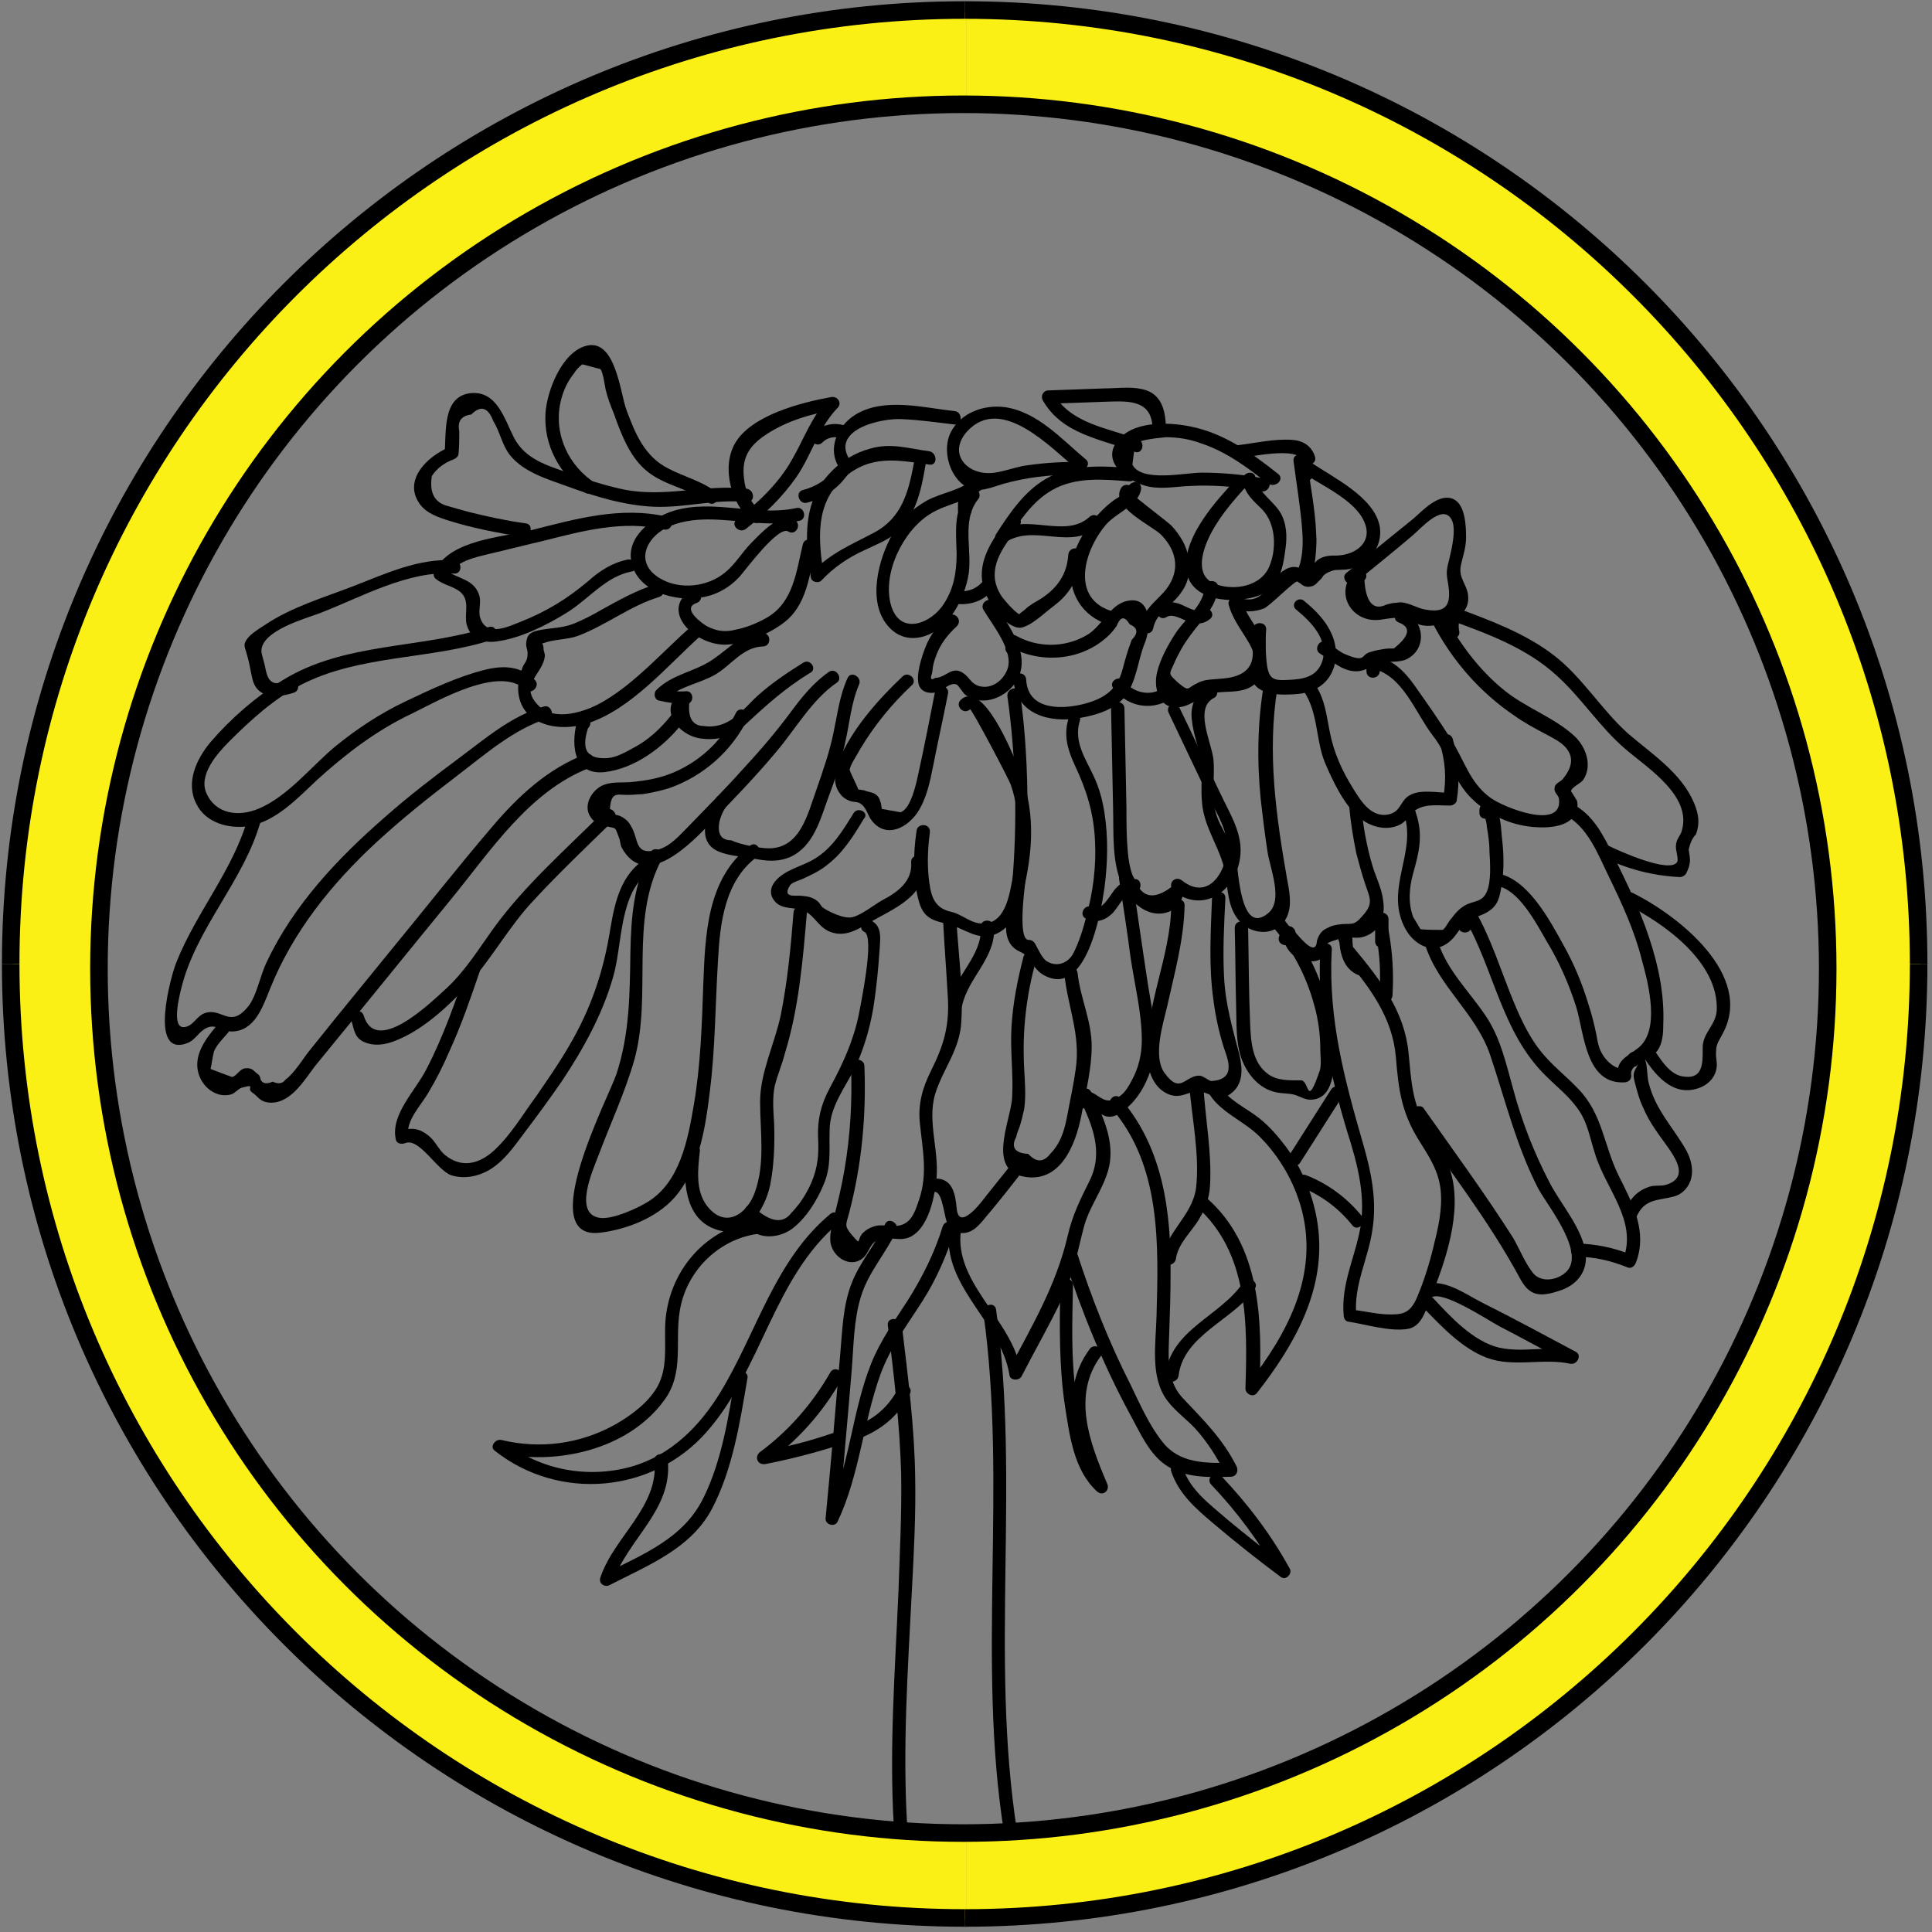 <svg xmlns="http://www.w3.org/2000/svg" viewBox="0 0 289 289">
<rect x="0" y="0" width="289" height="289" fill="#808080" stroke="none"/>
<g>
	<path display="inline" fill="none" stroke="#fbf016" stroke-width="13.131" stroke-miterlimit="10" d="M144.6,8.3   c75.2,0,136.1,61,136.1,136.1c0,75.2-61,136.1-136.1,136.1"/>
	<path display="inline" fill="none" stroke="#fbf016" stroke-width="13.131" stroke-miterlimit="10" d="M144.6,280.6   c-75.2,0-136.1-61-136.1-136.1c0-75.2,61-136.1,136.1-136.1"/>
	<path display="inline" fill="none" stroke="#000000" stroke-width="2.626" stroke-miterlimit="10" d="M144.3,1.5   C223.1,1.5,287,65.4,287,144.2"/>
	<path display="inline" fill="none" stroke="#000000" stroke-width="2.626" stroke-miterlimit="10" d="M1.6,144.2   C1.6,65.4,65.5,1.5,144.3,1.5"/>
	<path display="inline" fill="none" stroke="#000000" stroke-width="2.626" stroke-miterlimit="10" d="M144.3,286.9   C65.5,286.9,1.6,223,1.6,144.2"/>
	<path display="inline" fill="none" stroke="#000000" stroke-width="2.626" stroke-miterlimit="10" d="M287,144.2   c0,78.8-63.9,142.7-142.7,142.7"/>
	<circle display="inline" fill="none" stroke="#000000" stroke-width="2.626" stroke-miterlimit="10" cx="144.1" cy="144.9" r="129.3"/>
	<path display="inline" d="M97.3,127.5c-2.5,4.6-2.9,9.7-3,14.9c-0.1,6.3-0.1,12.2-2.1,18.3c-1.2,3.5-12.3,24.8-2.5,23.7   c4.3-0.5,9.2-2.5,11.8-6c3.2-4.2,4.1-10.2,4.7-15.3c0.8-6.4,0.8-12.9,1.2-19.4c0.3-5.6,1-11.9,5.8-15.5c1-0.8,0-2.5-1-1.7   c-6.5,4.9-6.7,13.4-7,20.8c-0.2,6-0.4,12-1.4,17.9c-0.9,5.3-2.1,11.8-7.1,14.7c-1.5,0.9-4.8,2.4-6.7,2.3c-4.5-0.3-1.2-7.4-0.5-9.3   c1.8-4.8,4-9.5,5.4-14.4c2.7-9.8-0.8-20.8,4.1-30C99.6,127.4,97.9,126.4,97.3,127.5"/>
	<path display="inline" d="M102.6,172c-0.4,4.3-0.4,10.5,4.8,12c4.4,1.3,7-3.1,7.8-6.7c0.6-3,0.7-6.2,0.6-9.2   c-0.1-1.9-0.3-3.8,0.1-5.7c0.4-1.6,1.1-3.2,1.5-4.8c2.1-6.8,2.7-14,3.3-21.1c0.1-1.3-1.9-1.3-2,0c-0.4,5.1-0.9,10.3-1.9,15.3   c-0.9,4.3-3.1,8.6-3.1,13c0,4.5,0.8,9.2-0.8,13.6c-1.2,3.3-4.5,5.5-7.2,1.9c-1.7-2.3-1.3-5.5-1-8.2   C104.7,170.8,102.7,170.8,102.6,172"/>
	<path display="inline" d="M111.4,181.2c-0.2,4.1,4.4,4.6,7.1,2.6c2.1-1.6,3.7-4.2,4.7-6.6c1.2-2.8,0.8-5.2,0.9-8.1   c0-3.7,2.5-6.6,4-9.8c1.2-2.7,2-5.5,2.5-8.3c0.5-3.1,0.8-6.2,1-9.3c0.1-1.5,0.3-3.2-1.3-4c-1.1-0.5-2.1,1.2-1,1.7   c1.6,0.7-0.6,11-0.8,12.2c-0.8,4-2.4,7.5-4.3,11c-1.5,2.8-2,5.1-1.8,8.3c0.1,2.5-0.3,4.6-1.4,6.8c-0.4,0.8-0.9,1.6-1.4,2.3   c-0.4,0.5-0.8,1-1.2,1.4c-1.1,1.5-2.7,1.5-4.8-0.1C113.4,179.9,111.4,179.9,111.4,181.2"/>
	<path display="inline" d="M127.3,159.5c0.2,5.2-0.1,10.4-1,15.6c-0.4,2.4-1,4.8-1.6,7.2c-0.3,1.3-0.8,2.9-0.3,4.2   c0.6,1.7,2.7,3,4.4,1.9c1.4-0.9,1.1-2.7,3.1-3.1c1.6-0.3,2.9,0.5,4.5-0.4c2.4-1.4,3.3-5.4,3.6-7.9c0.7-4.5-1.4-9.1-0.1-13.4   c1.2-3.8,3.7-6.6,3.9-10.8c0.3-4.8-0.4-9.8-0.7-14.6c-0.1-1.3-2-1.3-2,0c0.2,3.8,0.5,7.5,0.7,11.3c0.2,4.1-0.7,7-2.5,10.6   c-1.3,2.6-2,5-1.7,7.9c0.4,4,1.2,7.5-0.1,11.4c-0.7,2.1-1.3,4-3.8,4c-1.1,0-2.1-0.3-3.1,0.1c-0.6,0.2-1.1,0.5-1.6,1   c-0.9,1.1-0.1,1.9-1.6,0.2c-1.2-1.4-0.8-1.6-0.4-3.2c1.9-7.2,2.6-14.6,2.3-22.1C129.2,158.2,127.2,158.2,127.3,159.5"/>
	<path display="inline" d="M146.7,138.7c0.3,4.2-3.9,7.3-4.7,11.3c-0.3,1.2,1.6,1.8,1.9,0.5c0.9-4.3,5.1-7.2,4.8-11.9   C148.6,137.4,146.6,137.4,146.7,138.7"/>
	<path display="inline" d="M139.8,178.3c1.3-0.1,1.4,4.2,2.1,5.1c0.6,0.8,1.6,1.2,2.6,1c1.6-0.3,2.6-2,3.6-3.1   c1.5-1.8,3-3.7,4.4-5.5c0.8-1-0.6-2.4-1.4-1.4c-1.2,1.5-2.4,3-3.6,4.5c-0.6,0.8-4.1,5.5-4.4,1.8c-0.2-2.1-0.6-4.5-3.3-4.4   C138.6,176.3,138.6,178.3,139.8,178.3"/>
	<path display="inline" d="M153.1,143.1c-0.9,3.5-1.6,7-1.8,10.6c-0.2,3.5,0.3,7,0.1,10.5c-0.2,3.5-4.1,11.3,2.4,11.9   c5.4,0.5,7.4-5.9,8.1-10c0.6-3.1,1.4-6.4,1.4-9.6c0-3.8-1.7-7.2-2.1-10.9c-0.1-1.3-2.1-1.3-2,0c0.5,5,2.5,9.2,1.7,14.4   c-0.3,2.2-0.8,4.4-1.2,6.6c-0.2,1-0.4,2.1-0.8,3.1c-0.4,1.1-1,2.1-1.8,2.9c-1,1.3-2.1,1.3-3.3,0c-2-0.1-2.6-1-1.8-2.5   c0.1-0.5,0.3-1,0.5-1.5c0.3-0.9,0.5-1.8,0.7-2.7c0.3-2,0.1-4.1,0-6.1c-0.3-5.5,0.3-10.9,1.8-16.2   C155.4,142.4,153.5,141.9,153.1,143.1"/>
	<path display="inline" d="M162.9,164.3c0-0.1-0.1-0.1-0.1-0.2c-0.1,0.4-0.1,0.8-0.2,1.2c-0.1,0.1,2.6,1.7,2.9,1.7   c1.1,0.2,1.8-0.3,2.6-0.9c2.6-1.9,4.2-5.5,4.6-8.6c0.4-3.6-0.6-7.5-1.1-11c-0.8-5.2-1.5-10.3-2.3-15.5c-0.2-1.3-2.1-0.7-1.9,0.5   c0.6,3.9,1.2,7.7,1.7,11.6c0.6,4.1,1.7,8.4,1.7,12.5c0,2.1-0.5,4.2-1.5,6c-0.4,0.8-1,1.8-1.7,2.3c-1.3,1-2.1,0.9-3.3,0.1   c-1-0.7-2.2-1.3-3.1-0.2c-0.3,0.3-0.4,0.8-0.2,1.2c0,0.1,0.1,0.1,0.1,0.2C161.7,166.5,163.4,165.5,162.9,164.3"/>
	<path display="inline" d="M175.2,135.5c-0.1,7.6-3.9,14.9-3.6,22.5c0.1,2.2,0.9,4.6,3,5.6c2.1,1,3.3-0.6,5-0.3   c1.8,0.3,2.6,1.7,4.5,0.3c1.9-1.4,1.8-3.7,1.3-5.8c-1-3.9-2.1-7.5-2.3-11.7c-0.2-3.9,0-7.8,0.2-11.7c0.1-1.3-1.9-1.3-2,0   c-0.2,5-0.5,10.1,0.2,15.1c0.3,2.4,0.8,4.7,1.5,7c0.5,1.6,2.2,5-1.8,5.2c-0.4,0-1.2-0.8-1.8-0.8c-2.2,0-2.8,2.9-5.2-0.4   c-1.8-2.5-0.2-7.4,0.4-10c1.1-5,2.5-9.9,2.6-15.1C177.2,134.2,175.2,134.2,175.2,135.5"/>
	<path display="inline" d="M184.7,138.8c0.1,3.8,0.1,7.6,0.2,11.4c0.1,2.8-0.1,5.8,0.9,8.4c0.8,2,2.3,3.9,4.4,4.6   c1.1,0.4,2.1,0.3,3.2,0.5c0.9,0.2,1.7,0.8,2.6,0.8c4.7,0,3.5-8.3,3.2-11c-0.9-6.2-3.6-11.9-7.7-16.6c-0.8-1-2.2,0.4-1.4,1.4   c3.1,3.5,5.3,7.6,6.5,12.1c0.6,2.1,0.9,4.4,0.9,6.6c0,0.8,0.2,2.4-0.1,3.2c-2,5.8-1.5,1.4-2.8,1.4c-1.7,0-3.6,0.1-5-1   c-2.3-1.7-2.5-4.9-2.6-7.5c-0.2-4.8-0.2-9.5-0.3-14.3C186.7,137.5,184.7,137.5,184.7,138.8"/>
	<path display="inline" d="M197.5,142.1c-0.5,9.4,1.3,18.1,4,27.1c1.6,5,3,10.2,1.8,15.4c-0.9,4.1-2.7,7.8-2.3,12.2   c0,0.4,0.3,0.9,0.7,0.9c2.6,0.4,6.1,1.5,8.8,1.1c2.1-0.3,2.7-2.6,3.4-4.4c2.3-5.6,4.9-13.1,3.1-19.1c-0.7-2.5-2.3-4.5-3.6-6.7   c-2.2-3.6-2.3-7.1-2.7-11.1c-0.6-6.2-4.2-10.9-8.1-15.6c-0.8-1-2.2,0.4-1.4,1.4c3.7,4.4,7.1,8.9,7.6,14.8c0.4,4.8,0.8,8.2,3.4,12.4   c1.5,2.4,3,4.6,3.3,7.5c0.3,2.9-0.4,5.8-1.1,8.6c-0.6,2.5-1.4,5-2.4,7.4c-1.1,2.6-2.3,2.7-4.8,2.6c-1.6-0.1-3.3-0.5-5-0.7   c0.2,0.3,0.5,0.6,0.7,1c-0.5-4.6,1.8-8.6,2.4-13c0.7-4.3-0.2-8.7-1.4-12.8c-2.8-9.7-5.2-18.6-4.7-28.8   C199.5,140.8,197.5,140.8,197.5,142.1"/>
	<path display="inline" d="M208.3,148.9c0.2-3.3,0-6.5-0.6-9.8c-0.2-1.2-2.1-0.7-1.9,0.5c0.6,3.1,0.8,6.1,0.5,9.3   C206.3,150.2,208.2,150.2,208.3,148.9"/>
	<path display="inline" d="M211.2,167c5.5,7.9,11.5,15.6,16.1,24.1c1.4,2.7,2.9,3,5.9,2c2.6-0.8,4.3-2.8,4-5.6   c-0.5-3.8-3.7-7.3-5.4-10.6c-2.3-4.4-4.1-9-5.4-13.8c-1.1-3.9-1.9-7.8-4.2-11.2c-2.5-3.7-5.7-6.7-7.1-11c-0.4-1.2-2.3-0.7-1.9,0.5   c2,6.2,7.6,10.2,9.7,16.4c2.3,6.8,3.9,13.6,7.2,20c1.4,2.6,7.5,10,3.9,12.7c-1.4,1.1-3.6,1.3-4.7-0.1c-1.2-1.5-2-3.6-3-5.3   c-4.2-6.6-8.9-13-13.4-19.4C212.2,165,210.5,166,211.2,167"/>
	<path display="inline" d="M235.9,188c2.7,0,5.1,0.6,7.6,1.6c0.5,0.2,1-0.2,1.2-0.7c1.8-4.7-0.5-8.9-2.6-13.1   c-2.2-4.5-2.4-9.2-6-12.9c-1.6-1.7-3.4-3.1-4.9-4.8c-2.2-2.4-3.6-5.4-4.8-8.3c-1.9-4.6-3.3-9.3-5.7-13.5c-0.5-0.8-1.5-0.5-1.8,0.2   c-0.2,0.6-0.4,1.2-0.7,1.8c-0.4,1.2,1.5,1.7,1.9,0.5c0.2-0.6,0.4-1.2,0.7-1.8c-0.6,0.1-1.2,0.2-1.8,0.2c4.5,7.8,5.6,17.2,12.2,23.7   c1.6,1.6,3.4,3,4.7,4.8c1.6,2.1,1.9,4.5,2.7,6.9c1.6,5.3,6.4,10,4.2,15.8c0.4-0.2,0.8-0.5,1.2-0.7c-2.6-1.1-5.3-1.6-8.1-1.7   C234.7,186,234.7,188,235.9,188"/>
	<path display="inline" d="M244.8,182c1.2-2.7,3.2-2.4,5.5-3c0.8-0.2,1.4-0.6,1.9-1.2c1.4-1.7,1-4,0-5.8c-2-3.5-4.6-6-5.6-10.1   c-0.4-1.7,0.1-4.5-2.1-4.6c-0.3,0-0.7,0.2-0.9,0.5c-0.1,0.1-0.1,0.2-0.2,0.3c-0.6,1.1,1.1,2.1,1.7,1c-0.9,1.6-0.9,1.5-0.4,3.4   c0.3,1.1,0.6,2.2,1.1,3.2c1,2.4,2.5,4.2,3.9,6.2c1.2,1.8,2.7,4.3-0.4,5.3c-0.9,0.3-1.9,0-2.8,0.4c-1.7,0.6-2.8,1.9-3.4,3.5   C242.6,182.1,244.3,183.1,244.8,182"/>
	<path display="inline" d="M147.1,196.4c3.6,25.8-1,52.1,3.1,77.8c0.2,1.2,2.1,0.7,1.9-0.5c-4-25.8,0.5-52-3.1-77.8   C148.8,194.6,146.9,195.2,147.1,196.4"/>
	<path display="inline" d="M132.8,198.2c0.9,7.4,1.8,14.8,2,22.3c0.1,5.8-0.2,11.7-0.4,17.5c-0.5,11.7-1.4,23.4-0.7,35.1   c0.1,1.3,2,1.3,2,0c-0.7-11.7,0.1-23.4,0.7-35.1c0.3-5.6,0.6-11.3,0.5-16.9c-0.1-7.7-1.1-15.3-2-22.9   C134.6,197,132.7,197,132.8,198.2"/>
	<path display="inline" d="M142.2,182.8c-2.1,9.2,7.5,14.6,8.8,22.9c0.1,0.8,1.4,0.9,1.8,0.2c2-3.9,4.2-7.7,6.1-11.7   c1.7-3.5,2.3-7.2,3.3-10.9c1-3.5,3.7-6.5,3.9-10.2c0.2-3.5-1.4-6.7-2.9-9.8c-0.6-1.1-2.3-0.1-1.7,1c1.9,4,3.6,8,1.5,12.3   c-1.4,2.8-2.6,5.2-3.3,8.3c-1.7,7.3-5.3,13.4-8.8,20c0.6,0.1,1.2,0.2,1.8,0.2c-1.2-7.9-10.7-13.5-8.8-21.9   C144.4,182.1,142.5,181.5,142.2,182.8"/>
	<path display="inline" d="M141,183.5c-1.2,3.9-3,7.5-5.2,11c-2,3.1-4.1,6-5.5,9.5c-2.9,7.3-3.2,15.4-6.6,22.6   c0.6,0.2,1.2,0.3,1.8,0.5c0.6-7.4,1.3-14.8,1.9-22.1c0.3-3.7,0.3-7.6,1.4-11.1c1.1-3.6,3.7-6.4,5.3-9.8c0.5-1.1-1.2-2.1-1.7-1   c-1.5,3.2-3.9,5.8-5.1,9.1c-1.2,3.2-1.3,6.8-1.6,10.2c-0.7,8.2-1.4,16.4-2.2,24.7c-0.1,1,1.4,1.4,1.8,0.5c3.3-7,3.8-14.8,6.4-22   c1.5-4.1,4-7.4,6.3-11c2.1-3.3,3.6-6.8,4.8-10.5C143.3,182.8,141.4,182.2,141,183.5"/>
	<path display="inline" d="M158.6,192.3c-0.1,6-0.2,12,0.7,18c0.7,4.4,1.3,9.6,4.8,12.8c0.9,0.8,2-0.2,1.5-1.2   c-2.6-6.1-5.3-13.2-0.9-19.1c0.7-1-1-2-1.7-1c-4.8,6.5-2,14.4,0.9,21.1l1.5-1.2c-3.5-3.1-4-9.2-4.5-13.6   c-0.7-5.2-0.5-10.5-0.4-15.8C160.6,191,158.7,191,158.6,192.3"/>
	<path display="inline" d="M159.2,188.2c2.6,8,5.8,15.9,9.8,23.3c1.5,2.7,2.9,6.1,5.6,7.8c2.8,1.8,6.3,1.7,9.5,1.6   c0.8,0,1.2-0.8,0.9-1.5c-2.1-4.2-5-7-8.2-10.4c-2.4-2.7-2-6.3-1.9-9.6c0.1-2.9,0.2-5.8,0.2-8.7c0.1-9.4-1.1-19-7.5-26.4   c-0.8-1-2.2,0.4-1.4,1.4c7.5,8.6,7.1,20.4,6.8,31.2c-0.1,4.1-1,9.1,1.6,12.6c1.2,1.6,2.9,2.8,4.2,4.2c1.8,2,3.2,4.2,4.4,6.6   c0.3-0.5,0.6-1,0.9-1.5c-3.8,0.1-7.7,0.1-10.2-3.1c-2-2.5-3.4-5.7-4.8-8.6c-3.2-6.3-5.8-12.9-8-19.7   C160.7,186.5,158.8,187,159.2,188.2"/>
	<path display="inline" d="M177.9,162.4c0.4,4.9,1.6,10.5,1,15.4c-0.6,4.1-4.5,6.5-5,10.5c-0.2,1.3,1.8,1.2,2,0   c0.3-2.3,2.4-4.1,3.5-6c0.9-1.5,1.5-3.1,1.6-4.9c0.3-4.9-0.7-10.1-1-15C179.8,161.2,177.8,161.2,177.9,162.4"/>
	<path display="inline" d="M175.2,220.1c1.1,3.3,3.6,5.5,6.2,7.7c3.3,2.8,6.7,5.5,10.2,8.1c0.8,0.6,1.8-0.6,1.3-1.3   c-2.8-5.1-6.3-9.7-10.3-13.9c-0.9-0.9-2.3,0.5-1.4,1.4c3.9,4.1,7.2,8.6,10,13.5l1.3-1.3c-3-2.2-6-4.6-8.9-7   c-2.5-2.2-5.5-4.3-6.6-7.6C176.7,218.4,174.8,218.9,175.2,220.1"/>
	<path display="inline" d="M176.3,205.8c0.7-6.1,8.3-8.4,11.4-13c0.7-1.1-1-2-1.7-1c-3.5,5.2-10.9,7-11.7,14   C174.2,207,176.1,207,176.3,205.8"/>
	<path display="inline" d="M179,180.5c7.8,6.9,7.6,17.6,7.3,27.2c0,0.8,1.1,1.4,1.7,0.7c5.7-7.3,10.5-15.7,9.1-25.3   c-0.6-4.1-2.2-8.1-4.7-11.5c-1.2-1.6-2.5-3.1-4-4.3c-2-1.6-4.7-2.7-6-5c-0.6-1.1-2.3-0.1-1.7,1c1.6,3,5.3,4.3,7.7,6.7   c3,3,5.2,6.8,6.3,10.9c2.6,9.8-2.1,18.6-8,26.1c0.6,0.2,1.1,0.5,1.7,0.7c0.4-10.1,0.3-21.3-7.9-28.5   C179.5,178.3,178.1,179.7,179,180.5"/>
	<path display="inline" d="M134.4,207.6c-1.2,2.4-3.2,4.4-5.7,5.4c-1.2,0.5-0.6,2.4,0.5,1.9c3-1.3,5.4-3.4,6.9-6.4   C136.7,207.5,135,206.5,134.4,207.6"/>
	<path display="inline" d="M124.5,214.4c-3.5,1.2-7,2.1-10.6,2.7c0.3,0.6,0.5,1.2,0.8,1.8c4.6-3.4,8.4-7.6,11.2-12.6   c0.6-1.1-1.1-2.1-1.7-1c-2.7,4.7-6.2,8.7-10.5,11.9c-0.9,0.7-0.4,2,0.8,1.8c3.6-0.7,7.1-1.6,10.6-2.7   C126.2,215.9,125.7,214,124.5,214.4"/>
	<path display="inline" d="M124.2,181.6c-8.3,6.9-11,17.7-16.4,26.6c-3.1,5.1-7.4,9.5-13.4,11.2c-6.5,1.8-13.6,0.5-18.9-3.7   c-0.3,0.5-0.6,1.1-1,1.6c8.6,2,19.5-0.4,24.9-7.9c3-4.1,1.5-8.8,2.3-13.4c1-6,6-10.9,12.2-11.5c1.3-0.1,1.3-2.1,0-2   c-8.2,0.8-14.1,7.7-14.4,15.8c-0.1,3.1,0.4,6.4-1.2,9.2c-1.4,2.4-4,4.3-6.3,5.6c-5.2,2.9-11.2,3.7-17,2.3c-0.9-0.2-1.8,1-1,1.6   c9.6,7.6,23.6,6.4,31.7-2.8c8.3-9.4,10-23.1,19.8-31.3C126.5,182.2,125.1,180.8,124.2,181.6"/>
	<path display="inline" d="M110,205.8c-1,6-2,12.6-4.7,18.1c-3,6.3-9.2,8.6-15,11.6c0.5,0.4,1,0.7,1.4,1.1   c2.2-6.4,8.9-10.7,8.2-18.1c-0.1-1.3-2.1-1.3-2,0c0.7,6.9-6.1,11.4-8.1,17.5c-0.3,0.9,0.7,1.5,1.4,1.1c5.8-3,12.1-5.4,15.3-11.4   c3.1-5.9,4.2-13,5.3-19.5C112.1,205.1,110.2,204.6,110,205.8"/>
	<path display="inline" d="M96.6,128.4c-3.7,2.4-4.6,6.4-5.3,10.5c-1,6.4-2.9,12-6.2,17.6c-1.5,2.6-3.2,5-4.9,7.5   c-2,2.7-3.8,5.8-6.3,8.1c-2.2,2-4.8,2.7-7.3,0.7c-1-0.8-1.5-2.2-2.6-3c-1.4-1.1-2.7-1.2-4.3-0.5l1.4,0.6c-0.5-2.2,2-4.7,3-6.5   c1.2-2,2.2-4,3.1-6.1c1.8-3.9,3.2-8,4.6-12.1c0.4-1.2-1.5-1.7-1.9-0.5c-1.8,5.2-3.6,10.4-6.1,15.2c-1.6,3.2-5.4,6.8-4.6,10.5   c0.1,0.7,0.9,0.8,1.4,0.6c2.1-0.9,4.8,4.1,6.9,4.8c1.9,0.6,4,0.2,5.7-0.8c2.2-1.3,3.7-3.5,5.2-5.5c1.9-2.5,3.8-5.1,5.6-7.7   c3.2-4.8,6.1-10,7.7-15.6c1.5-5.1,0.8-12.9,5.8-16.1C98.7,129.4,97.7,127.7,96.6,128.4"/>
	<path display="inline" d="M90.4,121.3c-5.7,5.7-11.9,11.1-16.6,17.6c-2.3,3.2-4.3,6.5-7.3,9.2c-2.3,2.1-10.3,9.8-12.1,3.8   c-0.4-1.2-2.3-0.7-1.9,0.5c0.5,1.7,0.5,3,2.3,3.6c1.7,0.6,3.5,0.1,5-0.6c3.9-1.7,7.6-5.2,10.4-8.3c3.5-3.9,6-8.6,9.7-12.5   c3.8-4.1,7.9-8,11.9-11.9C92.7,121.8,91.3,120.4,90.4,121.3"/>
	<path display="inline" d="M124,100.5c-2.3,1.6-4,3.7-5.7,6c-2.3,3.1-4.8,6-7.4,8.8c-2.5,2.8-5.2,5.5-7.8,8.2   c-1.4,1.4-2.8,3.1-4.7,3.6c-3.6,1-2.8-1.6-4-3.5c-0.3-0.6-0.6-0.9-1.2-1.3c-1.4-0.9-2.2,0.2-1.9-1.9c0.3-2.1,1.3-1.4,2.9-1.5   c0.6,0,1.3-0.1,1.9-0.1c1.3-0.2,2.7-0.5,4-0.9c5.1-1.8,9.3-5.5,11.7-10.3c0.6-1.1-1.1-2.1-1.7-1c-1.9,3.9-5,7-9,8.8   c-2.2,1-4.5,1.4-6.9,1.6c-1.5,0.1-3-0.1-4.3,0.6c-1.6,0.9-2.7,3.1-1.5,4.7c0.5,0.8,1.4,1,2.3,1.3c1.6,0.4,1.2-0.1,2,2   c0.1,0.4,0.1,0.8,0.3,1.2c3.6,6.5,10.4-0.7,13.3-3.7c3.3-3.4,6.6-6.8,9.7-10.5c3-3.5,5.4-7.9,9.2-10.5   C126.1,101.5,125.1,99.8,124,100.5"/>
	<path display="inline" d="M120.2,99.1c-2.4,1.5-4.8,3.1-6.9,5c-1,0.9-1.9,2-3,2.9c-1,0.8-2,1.4-3.3,1.6c-0.6,0.1-1.1,0.1-1.7,0   c-1.6,0-2.4-1.1-2.2-3.4c0.8-0.5,0.5-1.9-0.5-1.8c-1.1,0.1-2.3,0-3.4-0.4c0.1,0.5,0.3,1.1,0.4,1.6c2.1-2,5-2.3,7.4-3.7   c2.4-1.4,4.1-4.1,7.1-4.2c1.3,0,1.3-2,0-2c-3.2,0-4.9,2.2-7.4,3.9c-2.7,1.9-6.1,2.2-8.5,4.6c-0.5,0.5-0.3,1.5,0.4,1.6   c1.3,0.3,2.5,0.5,3.9,0.4c-0.2-0.6-0.3-1.2-0.5-1.8c-3.8,2.6-0.5,6.8,3.1,7.1c2.5,0.3,4.7-0.5,6.5-2.2c3-2.8,5.9-5.4,9.5-7.6   C122.3,100.2,121.3,98.5,120.2,99.1"/>
	<path display="inline" d="M107.1,119.4c-1.3,2-2.8,5.9-0.3,7.6c1.5,1,4.1,1.1,5.8,1.4c1.9,0.4,3.7,0.6,5.6-0.2   c3.5-1.6,4.5-5.6,5.7-8.9c1-2.6,1.9-5.3,2.5-8.1c0.7-3,0.9-6,2.1-8.8c0.5-1.1-1.2-2.1-1.7-1c-1.2,2.6-1.5,5.3-2.1,8.1   c-0.6,3-1.6,5.8-2.6,8.7c-1.3,3.6-2.4,8.7-7.1,8.7c-1.4,0-4.4-0.6-5.6-1.2c-1.5,0-2.1-0.9-1.8-2.7c0.2-0.9,0.6-1.8,1.2-2.6   C109.5,119.3,107.8,118.3,107.1,119.4"/>
	<path display="inline" d="M87.6,112.8c-5.7,2.2-10.1,6.3-14,10.9c-5.3,6.2-10.3,12.6-15.5,18.9c-2.6,3.2-5.2,6.4-7.9,9.7   c-1.2,1.5-2.5,3.1-3.7,4.6c-1.1,1.3-2.4,3.6-3.8,4.6c-0.4,0.6-1.1,0.7-1.9,0.3c-1.1,0.5-1.8,0.2-1.9-0.7c-0.1-0.1-0.1-0.3-0.3-0.4   c-0.7-0.5-0.8-1-1.9-0.9c-0.9,0.1-1.3,1.2-2,1.3c-1.1-0.4-2.2-0.8-3.2-1.2c0.2-0.9,0.3-1.8,0.5-2.6c0.4-1,1.4-2,2.1-2.8   c0.8-1-0.6-2.4-1.4-1.4c-1.8,2.1-4,4.8-2.9,7.8c0.7,1.9,2.7,3.4,4.8,2.8c0.6-0.2,1.1-0.9,1.6-1c2.2-0.6,0.6,0.1,1.5,0.7   c0.9,0.6,1.1,1.3,2.3,1.5c3.3,0.5,5.5-3.3,7.1-5.4c6.8-8.3,13.5-16.6,20.3-24.9c5.9-7.2,11.7-16.2,20.7-19.7   C89.3,114.3,88.8,112.4,87.6,112.8"/>
	<path display="inline" d="M81.3,105.7c-4.8,1.4-8.6,4.7-12.5,7.6c-3.9,2.9-7.7,5.8-11.3,9c-7,6.1-13.6,13.1-17.6,21.6   c-1,2-1.5,5.2-2.9,6.8c-2.6,3.1-3.8,0.1-6.2,0.8c-1.2,0.3-1.7,1.6-2.7,2c-2.6,1.1-1.4-4-1-5.6c2.2-9.1,9.4-16.1,11.9-25.1   c0.3-1.2-1.6-1.7-1.9-0.5c-2.2,7.8-7.7,14.1-10.7,21.6c-0.8,1.9-4.3,14.5,1.7,12.1c1-0.4,1.5-1.4,2.4-2c1.6-1.1,2.4,0.2,4.1,0.3   c3.5,0,4.7-3.7,5.8-6.4c3.4-8.5,9.2-15.7,15.9-21.9c3.8-3.5,7.8-6.7,12-9.9c4.2-3.2,8.6-7.1,13.8-8.7   C83,107.2,82.5,105.3,81.3,105.7"/>
	<path display="inline" d="M210.1,122c1.7,5.6-2.8,10.8-0.1,16.5c1.3,2.8,4.4,4.6,7,2.2c0.7-0.6,1.1-1.4,1.7-2.1   c1-1.3,2.1-1.3,3.5-2c1.3-0.7,1.9-1.5,2.2-3c0.6-2.6,0.6-5.4,0.3-8c-0.2-1.6-0.1-4-1.4-5.2c-0.3-0.2-0.6-0.4-1-0.3   c-0.1,0-0.2,0.1-0.3,0.1c-0.4,0.1-0.7,0.5-0.7,1c0,0.1,0,0.2,0,0.3c-0.1,1.3,1.9,1.3,2,0c0-0.1,0-0.2,0-0.3   c-0.2,0.3-0.5,0.6-0.7,0.9c-0.6-0.4-0.7-0.3-0.4,0.4c0.1,0.4,0.2,0.7,0.2,1.1c0.2,1.2,0.4,2.4,0.4,3.7c0.1,1.8,0.3,4.5-0.4,6.1   c-0.7,1.6-1.9,1.3-3.2,2c-0.9,0.5-1.5,1.2-2.1,2c-0.4,0.4-0.9,1.5-1.3,1.7c-1.1,0-2.2,0-3.3-0.1c-0.4-0.6-0.7-1.2-1.1-1.8   c-0.8-2.1-0.6-4.5,0-6.6c0.9-3.2,1.5-5.7,0.4-9C211.6,120.3,209.7,120.8,210.1,122"/>
	<path display="inline" d="M201.8,120.4c0.2,2.4,0.6,4.9,1.1,7.3c0.4,1.5,0.8,3,1.3,4.5c0.7,2.1,1.3,2.9-0.3,4.7   c-1.5,1.8-1.7,1.1-3.7,1.4c-0.6,0.1-1.1,0.2-1.6,0.5c-0.5,0.2-0.9,0.5-1.2,1c-0.2,0.3-0.3,0.6-0.4,0.9c-0.1,1.7-1.1,1.3-3.2-1.2   c-0.1-0.8-1-1.3-1.7-0.7c-0.5,0.5-0.6,0.7-0.8,1.4c-0.3,1.2,1.6,1.7,1.9,0.5c0.1-0.2,0.2-0.3,0.3-0.5c-0.6-0.2-1.1-0.5-1.7-0.7   c0.2,2.3,1.8,4.4,4.4,4.3c1.1,0,1.5-0.4,2.2-1.1c1.4-1.3-2.1-1.2,2.5-2.4c0.8-0.2,1.9,0.1,2.8-0.1c2.6-0.6,3.6-3,3.2-5.5   c-0.2-1.8-1.1-3.5-1.6-5.2c-0.9-3-1.4-6-1.7-9C203.6,119.2,201.7,119.2,201.8,120.4"/>
	<path display="inline" d="M202.1,140.7c0-0.1,0.1-0.1,0.1-0.2c-0.6-0.1-1.3-0.2-1.9-0.3c0.1,2.3,0.6,4.8,3,5.7   c1.2,0.4,1.7-1.5,0.5-1.9c-1.4-0.5-1.5-2.6-1.5-3.8c0-1.2-1.5-1.3-1.9-0.3l-0.1,0.2C199.8,141.3,201.7,141.9,202.1,140.7"/>
	<path display="inline" d="M205.7,137.5v3.3c0,1.3,2,1.3,2,0v-3.3C207.7,136.2,205.7,136.2,205.7,137.5"/>
	<path display="inline" d="M223.8,132.5c3.3,0.4,6,5.6,7.5,8.2c1.9,3.1,3.4,6.5,4.5,10c1.2,4,1.4,11.6,7.3,11.2   c0.7-0.1,1-0.6,0.9-1.2c-0.2-1.6,3.1-2.4,3.9-3.5c0.8-1.1,0.9-2.6,0.9-3.9c0.2-4.4-0.7-8.8-2.1-13c-1.4-4.3-3.4-8.3-5.4-12.4   c-1.5-3-3-6.1-6.2-7.7c-1.1-0.6-2.1,1.1-1,1.7c3.4,1.8,4.9,5.8,6.5,9.1c2,4.1,3.9,8.2,5,12.6c1,3.6,2.8,10.6-0.6,13.2   c-1.8,1.4-3.3,1.8-3,4.3c0.3-0.4,0.6-0.8,1-1.2c-1.8,0.1-3.4-1.9-3.8-3.3c-0.2-0.6-0.3-1.2-0.4-1.8c-0.3-1.5-0.7-3.1-1.2-4.6   c-0.9-3-2.1-5.9-3.6-8.6c-2.1-3.8-5.5-10.4-10.3-11C222.6,130.4,222.6,132.3,223.8,132.5"/>
	<path display="inline" d="M245.6,157.7c1.8,2.9,4.5,6.4,8.4,5.1c1.3-0.4,2.4-1.4,2.7-2.7c0.3-1-0.1-1.8,0-2.8c0-1.2,0.5-1.7,1-2.7   c4.7-8.7-6.6-17.6-13.4-21c-1.1-0.6-2.1,1.1-1,1.7c5.6,2.8,13.8,8.6,13.5,15.8c-0.1,2.3-2.2,3.4-2.1,5.8c0,2.1,0.1,4.7-3.1,4.1   c-2-0.4-3.3-2.7-4.4-4.3C246.6,155.6,244.9,156.6,245.6,157.7"/>
	<path display="inline" d="M239.7,128.2c3.7,1.8,7.5,2.8,11.6,3c0.3,0,0.7-0.2,0.9-0.5c0.4-0.8,0.5-1.1,0.6-1.9   c0-0.6-0.1-1.1-0.2-1.7c0.2-0.9,0.5-1.7,1.1-2.3c0.6-1.7,0.4-3-0.3-4.7c-1.9-4.5-6.3-7.3-9.9-10.4c-4-3.6-6.8-8.4-11.1-11.7   c-4.3-3.3-9.5-5.2-14.6-7.1c-0.5-0.2-1.1,0.2-1.2,0.7c-0.3,1-0.4,1.8-0.3,2.9c0.1,1.3,2.1,1.3,2,0c-0.2-0.8-0.1-1.6,0.2-2.3   c-0.4,0.2-0.8,0.5-1.2,0.7c5.5,2,11.1,4.1,15.5,8.1c3.8,3.4,6.5,7.8,10.4,11.1c3.4,2.9,10.1,7.1,8.3,12.4c-0.3,0.7-0.7,1-0.8,1.9   c-0.1,0.7,0.4,2,0.2,2.5c-1,1.9-8.9-1.7-10.1-2.3C239.6,125.9,238.6,127.6,239.7,128.2"/>
	<path display="inline" d="M202.7,84.8c-0.4,0.3-0.8,0.5-1.1,0.8c0.4,0.5,0.8,1,1.2,1.5c2.8-2.3,5.7-4.6,8.5-7   c1.2-1,4.3-4.6,5.7-2.6c1,1.3,0.1,4.8-0.2,6.1c-0.3,1.2-0.5,1.8-0.3,3c0.5,2.8,0.7,5.3-3.2,4.6c-1.3-0.2-2.4-1-3.7-1.1   c-0.4,0-0.8,0.1-1.2,0.1c-0.5,0.1-1,0.2-1.4,0.4c-1.7,0.6-2.7-0.7-2.9-3.8c0.9-0.9-0.5-2.3-1.4-1.4c-3.3,3.2-0.5,7.9,3.8,7.3   c1.4-0.2,2.8-0.5,4.2-0.1c0.5,0.1,1,0.6,1.5,0.8c1.3,0.4,2.4,0.2,3.7-0.2c2.1-0.7,4-1.7,3.7-4.2c-0.2-1.6-1.4-2.5-1.1-4.3   c0.3-1.5,0.8-2.7,0.8-4.3c0-1.7-0.1-4.8-1.8-5.7c-2.2-1.1-4.7,1.7-6.1,2.9l-10,8.1c-0.9,0.7,0.3,2.2,1.2,1.5   c0.4-0.3,0.8-0.5,1.1-0.8C204.7,85.8,203.7,84.1,202.7,84.8"/>
	<path display="inline" d="M214.3,93.2c2.9,5.6,7.1,10.4,12.3,13.9c1.4,1,2.9,1.8,4.4,2.6c1.1,0.6,2.4,1.2,3.2,2.1   c1.4,1.6,0.8,3.2-0.4,4.7c-0.3,0.4-1,0.6-1.2,1.1c-0.3,1,0.5,1.2,0.6,1.9c0.6,4.8-8.3,1.3-10.3-0.2c-3.1-2.3-3.8-5.5-5.8-8.6   c-1.7-2.8-3.7-5.6-5.6-8.3c-1.5-2.1-3.3-3.8-5.9-4.3c-0.6-0.1-1.2,0.3-1.2,0.9c0,0.5,0,1,0,1.4c0,1.3,1.9,1.3,2,0c0-0.5,0-1,0-1.4   c-0.4,0.3-0.8,0.6-1.2,1c4.6,0.9,6.5,6.6,9.1,10c2.4,3,3.1,6.9,6,9.6c2.4,2.3,5.6,3.8,9,4.1c2.2,0.2,5.9,0.1,6.6-2.6   c0.1-0.5,0.1-0.8,0-1.3c-0.1-0.2-0.9-1.5-0.9-1.4c0-0.6,1.4-1.2,1.8-1.7c1.5-2.2,0.4-5.1-1.4-6.7c-3.1-2.8-7.4-4.2-10.7-7   c-3.6-3-6.4-6.8-8.6-10.9C215.5,91.1,213.8,92.1,214.3,93.2"/>
	<path display="inline" d="M209.2,93.1c1.9,0.7,1.7,2-0.7,3.9c-0.5,0-1.1,0-1.6,0.1c-0.6,0.1-1.2,0.2-1.8,0.4   c-1.7,0.4-0.6,1.7-3.8,0.4c-1-0.4-1.9-1.3-2.8-1.8c-1.1-0.7-2.1,1.1-1,1.7c1.8,1.1,3.5,2.8,5.7,2.6c1.3-0.1,2.3-1.1,3.6-1.3   c1.1-0.2,2.3,0,3.4-0.4c3.3-1.4,3-5.8-0.1-7.2C209,90.9,208,92.6,209.2,93.1"/>
	<path display="inline" d="M215.3,111c0.9,2.7,1.1,5.4,0.6,8.3c0.3-0.2,0.6-0.5,1-0.7c-1.8,0-4.5-0.6-6.1,0.4   c-1.5,0.9-1.2,2.7-3.6,2.9c-2.3,0.1-3.7-2.2-4.7-3.8c-1.7-2.7-3-5.5-3.6-8.7c-0.5-2.5-0.7-4.7-2.1-6.9c-0.7-1.1-2.4-0.1-1.7,1   c2.1,3.2,1.7,7.2,3.1,10.6c1.2,2.8,2.8,6.2,5.1,8.2c1.6,1.3,3.8,2,5.8,1.2c1-0.4,1.4-1.1,2-1.8c1.6-1.6,3.7-1.2,5.8-1.2   c0.4,0,0.9-0.3,1-0.7c0.5-3.2,0.3-6.2-0.6-9.3C216.9,109.3,215,109.8,215.3,111"/>
	<path display="inline" d="M193.9,91.2c2.2,1.8,4.9,4.5,3.9,7.7c-0.8,2.4-2.9,2.7-5,2.8c-2.1,0.1-3,0.1-3.3-2.4   c-0.2-1.4,0-2.3-0.6-3.7c-1-2-2.5-3.6-3.2-5.8c-0.4,0.4-0.8,0.8-1.2,1.2c1.5,0.6,3.1,0.6,4.6,0c0.9-0.4,4.7-4.3,5-4   c0.3,0.3,0.8,0.4,1.2,0.2c0.3-0.2,0.7-0.5,1-0.7c1-0.7,0.1-2.4-1-1.7c-0.3,0.2-0.7,0.5-1,0.7c0.4,0.1,0.8,0.1,1.2,0.2   c-1-1-2.2-1.2-3.4-0.4c-2.7,1.6-2.8,5.6-7.1,4c-0.7-0.3-1.4,0.5-1.2,1.2c0.5,1.8,1.5,3.2,2.5,4.8c0.6,1,1.3,2,1.3,3.3   c0,0.8-0.6,1.9-0.4,2.8c0.7,2.8,4.8,2.6,7,2.4c3-0.3,5.2-2.1,5.6-5.2c0.4-3.6-2-6.5-4.6-8.6C194.3,89,192.9,90.4,193.9,91.2"/>
	<path display="inline" d="M193.5,69c0.4,3.1,0.9,6.1,1.2,9.2c0.2,2.1,0.3,4-0.2,6c-0.2,0.7-0.6,1.5-0.4,2.2c0.2,1,1.1,1.6,2.1,1.3   c0.5-0.1,0.8-0.5,1.2-0.9c0.7-0.6,0.2-0.6,1.3-1.2c1.1-0.5,1.4-0.3,2.6-0.4c3.1-0.3,5.6-3.2,5.1-6.4c-0.8-4.5-7.1-7.4-10.4-9.7   c-0.5-0.3-1.4,0-1.4,0.6c0,0.3-0.1,0.7-0.2,1c-0.2,1.2,1.7,1.8,1.9,0.5c0-0.3,0.1-0.7,0.1-1l-1.4,0.6c2.7,1.8,7.6,4,9,7.1   c1.5,3.1-1.1,5.1-4,5.2c-1,0-1.9,0-2.8,0.6c-0.2,0.1-1.4,1.3-0.9,1.4c0.5,0.1,0.7-4.6,0.6-4.8c-0.1-3.8-0.9-7.7-1.4-11.5   C195.3,67.7,193.3,67.7,193.5,69"/>
	<path display="inline" d="M184.9,71.7c-3,3.2-7.6,8.3-7.5,13c0.1,4.2,4.5,5.3,7.9,5c4.8-0.4,6.3-2.4,6.9-7c0.3-1.8,0.4-3.7-0.4-5.5   c-1-2.2-3.6-3.3-4-5.8c-0.2-1.2-2.1-0.7-1.9,0.5c0.3,2,1.6,3,2.9,4.3c2.1,2.2,2.2,6,1,8.7c-1.3,2.8-5,3.4-7.6,2.6   c-3.2-0.9-2.7-4.1-1.5-6.8c1.3-2.9,3.5-5.5,5.6-7.8C187.2,72.2,185.8,70.8,184.9,71.7"/>
	<path display="inline" d="M191.2,70.9c-3.9-3.1-8.1-6.1-13.1-7.1c-3.4-0.7-9-0.9-11.2,2.5c-1.9,3,1.7,5.5,4.2,6.3   c2.2,0.7,4.5,0.2,6.8,0.1c3.6-0.2,7.2,0.1,10.8,0.8c1.2,0.2,1.8-1.7,0.5-1.9c-3.1-0.6-6.3-0.9-9.5-0.9c-2.3,0-9,1.5-10.3-1.2   c0.1-1.1,0.3-2.1,0.4-3.2c0.5-0.2,1.1-0.4,1.6-0.5c1-0.2,2-0.3,3-0.4c1.8,0,3.6,0.3,5.2,0.9c3.7,1.2,7,3.6,10,6   C190.8,73.1,192.2,71.7,191.2,70.9"/>
	<path display="inline" d="M196.7,68.3c-0.5-1.6-1.8-2.4-3.4-2.5c-2.7-0.2-5.6,0.5-8.2,0.8c-1.2,0.1-1.3,2.1,0,2   c1.6-0.2,9.1-1.9,9.7,0.3C195.2,70,197.1,69.5,196.7,68.3"/>
	<path display="inline" d="M189.1,102.1c-1,5.8-1.1,11.7-0.5,17.6c0.3,2.6,0.6,5.1,1,7.7c0.4,2.6,2.4,7.3,0.1,9.2   c-4.1,3.4-4.4-6-4.8-8.1c-0.5-2.5-2.3-4.4-3-6.8c-0.8-2.6-0.1-5.5-0.4-8.2c-0.3-2.5-2.9-7.6,0.1-9.1c1.1-0.6,0.1-2.3-1-1.7   c-1.9,1.1-2.6,3-2.3,5.1c0.2,2,1,3.9,1.3,5.9c0.3,2.1,0,4.2,0.2,6.3c0.3,4.1,3.1,7.2,3.6,11.3c0.3,2.6,0.5,5.5,2.8,7.2   c1.7,1.2,4.1,1.3,5.6-0.3c1.6-1.7,1.2-4.3,0.8-6.3c-1.7-9.7-3.1-19.3-1.5-29.1C191.2,101.3,189.3,100.8,189.1,102.1"/>
	<path display="inline" d="M187.4,94.1c-0.1,1.3,0,2.5,0,3.8c-0.1,2.6-2.2,3.4-4.5,3.6c-0.9,0.1-1.9,0.1-2.8,0.3   c-0.3,0.1-0.7,0.2-1,0.4c-1.6,0.7-1.1,1.4-2.9-0.1c-1.5-1.4-1.3-1.2-0.6-2.8c0.3-0.7,0.7-1.5,1.1-2.2c0.8-1.4,1.8-2.7,2.8-3.9   c1.4-1.7,2.5-3.1,2.7-5.3c0.1-1.3-1.9-1.3-2,0c-0.2,2.7-3,4.7-4.4,6.9c-1.1,1.7-2.2,3.7-2.7,5.7c-0.6,2.3,0.2,5.6,3.2,5.3   c2.1-0.2,3.6-2,5.7-2.2c1.5-0.2,3.1,0,4.6-0.6c3.6-1.6,2.5-5.6,2.8-8.8C189.5,92.9,187.5,92.9,187.4,94.1"/>
	<path display="inline" d="M174.8,106.6l5.9,12.4c1,2.1,2.5,4.4,2.8,6.8c0.5,3.5-2.3,9.4-6.7,5.9c-0.8-0.6-1.8,0-1.6,1   c-2.4,1.8-4.1,1.6-5.1-0.4c-0.2-0.5-0.5-1-0.7-1.4c-0.4-1.1-0.6-2.3-0.7-3.5c-0.2-2.2-0.2-4.4-0.2-6.6l-0.3-14.8c0-1.3-2-1.3-2,0   l0.3,14.8c0.1,3.8-0.2,8,1.3,11.5c1.1,2.4,3.5,4.8,6.3,4.3c2.2-0.4,3.2-2.3,2.9-4.4c-0.5,0.3-1.1,0.6-1.6,1   c4.5,3.6,9.4,0.2,10.1-4.9c0.5-3.5-1.5-6.5-2.9-9.5c-2.1-4.3-4.1-8.7-6.2-13C176,104.5,174.3,105.5,174.8,106.6"/>
	<path display="inline" d="M169.7,131.5c-1.2,0-2.1,0.6-2.9,1.5c-0.7,0.8-2,3.5-3.4,2.7c-1.1-0.6-2.1,1.1-1,1.7   c1.3,0.7,2.7,0.4,3.8-0.6c1.1-0.9,1.9-3.3,3.5-3.4C170.9,133.4,170.9,131.4,169.7,131.5"/>
	<path display="inline" d="M159.8,107.6c-0.7,2.4-0.1,4.5,0.9,6.7c1.8,3.8,2.9,7.2,3.1,11.5c0.2,3.8-0.3,7.6-1.3,11.3   c-0.5,1.9-1.1,3.9-2,5.6c-0.8,1.4-2.4,2-3.9,1.1c-0.7-0.4-1.4-2-1.8-2.7c-0.2-0.3-0.5-0.5-0.9-0.5c-1.9,0.1-0.4-9.4-0.3-10.6   c0.2-3,0.1-6,0.1-9c0-5.8-0.3-11.5-1.1-17.3c-0.2-1.3-2.1-0.7-1.9,0.5c1.3,9.2,1.5,18.9,0.7,28.1c-0.2,2.5-2.2,7.6,0.4,9.6   c0.8,0.6,1.2,0.5,1.8,1.2c0.9,1,1.3,2.1,2.6,2.8c6.3,3.4,8.5-9.5,9-13c0.5-3.8,0.6-7.6,0-11.4c-0.3-1.9-0.8-3.7-1.6-5.4   c-1.2-2.6-3-5.1-2.1-8.2C162,106.9,160.1,106.4,159.8,107.6"/>
	<path display="inline" d="M199.1,163l-6.3,9.9c-0.7,1.1,1,2.1,1.7,1l6.3-9.9C201.5,162.9,199.8,161.9,199.1,163"/>
	<path display="inline" d="M194.9,177.7c2.9,1.2,5.4,3.1,7.4,5.6c0.8,1,2.2-0.4,1.4-1.4c-2.2-2.7-5-4.8-8.3-6.1   C194.2,175.3,193.7,177.2,194.9,177.7"/>
	<path display="inline" d="M212.9,195.6c2.7,2.8,5.8,6.1,9.5,7.5c4,1.5,8.4,0,12.5,0.9c1,0.2,1.8-1.3,0.8-1.8   c-4.7-2.5-9.3-5-14.1-7.4c-2-1-6.2-4-8.5-2.4c-1,0.7,0,2.4,1,1.7c1.6-1.2,8.5,3.4,10.2,4.3c3.5,1.8,6.9,3.7,10.4,5.5   c0.3-0.6,0.5-1.2,0.8-1.8c-3.7-0.9-7.5,0.3-11.2-0.5c-3.9-0.9-7.3-4.6-9.9-7.4C213.4,193.3,212,194.7,212.9,195.6"/>
	<path display="inline" d="M137.1,124.3c-0.5,3.4-0.6,7.3,0.4,10.7c0.7,2.3,2,2.7,4.2,3.2c2.5,0.6,4.6,2.7,7.3,1.5   c2.3-1,3.3-3.4,3.9-5.7c1.7-6.7,2.1-13.1-0.7-19.5c-0.8-1.9-5.2-12.9-8.5-9.8c-0.9,0.9,0.5,2.3,1.4,1.4c0.2-0.2,5.9,10.6,6.1,11.3   c1.6,4.6,1.2,9.1,0.3,13.8c-0.5,2.6-1.1,7.5-5.1,6.9c-1.4-0.2-2.7-1.4-4.1-1.7c-2.8-0.6-3.1-2.7-3.4-5.3c-0.2-2.2-0.1-4.4,0.2-6.6   C139.2,123.1,137.2,123.1,137.1,124.3"/>
	<path display="inline" d="M135,101.2c-3.7,3.5-7.5,7.8-9.5,12.5c-0.7,1.7-1,3.7,0.3,5.2c0.3,0.4,0.8,0.7,1.3,0.9   c0.5,0.2,1.2,0.1,1.6,0.4c0.7,0.4,1.1,1.5,1.4,2.1c1.9,3.1,5.2,2,7.1-0.7c1.4-2.1,1.9-4.6,2.4-7.1c0.7-3.6,1.5-7.1,2.2-10.7   c0.3-1.2-1.6-1.8-1.9-0.5c-0.8,4.1-1.6,8.2-2.5,12.3c-0.3,1.4-1.1,5.4-2.7,5.9l-2.8-0.5c0-0.2-0.1-0.5-0.1-0.7   c0-0.1-0.2-0.7-0.3-0.9c-0.6-1-1.4-0.8-2.3-1.2c-0.3,0-0.5-0.1-0.8-0.1c-0.4-1-0.9-1.9-1.3-2.9c0-0.7,1.2-2.4,1.6-3.2   c2.1-3.5,4.7-6.7,7.7-9.5C137.3,101.7,135.9,100.3,135,101.2"/>
	<path display="inline" d="M127.7,121.6c-1.6,2.6-3.2,5.3-5.9,6.9c-1.8,1.1-4.5,1.6-5.9,3.4c-0.7,0.9-0.8,1.9-0.1,2.8   c1.1,1.5,3.2,0.9,4.6,1.6c1.6,0.8,2.1,2.6,4.1,3.2c2,0.6,3.7-0.4,5.4-1.4c3.7-2.2,8.7-3.9,8.4-9.1c-0.1-1.3-2.1-1.3-2,0   c0.2,2.9-2.1,4.5-4.4,5.7c-1.2,0.7-3.1,2.2-4.4,2.5c-1.3,0.3-3.7-0.9-4.5-1.5c-0.1-0.1-0.4-0.6-0.6-0.8c-0.8-0.7-1.5-0.8-2.5-0.9   c-0.9-0.1-3,0.4-1.7-1.6c0.3-0.4,1.3-0.7,1.8-0.9c1.3-0.6,2.6-1.2,3.7-2.1c2.4-1.8,4-4.4,5.5-6.9   C130.1,121.6,128.4,120.6,127.7,121.6"/>
	<path display="inline" d="M141.7,92.2c-1.4,1.3-2.6,2.8-3.3,4.7c-0.5,1.3-1.5,4.2-0.9,5.7c0.5,1.1,1.8,1.2,2.8,0.9   c0.8-0.3,1.9-1.5,2.8-1.1c0.3,0.1,1,1.4,1.4,1.6c2.6,1.8,6.1,0.3,7.6-2.2c2.3-4-1.4-8.3-3.3-11.6c-0.6-1.1-2.3-0.1-1.7,1   c1.3,2.2,4.6,6.2,3.6,8.9c-0.7,1.9-2.7,3.2-4.6,2.4c-1-0.5-1.1-1.2-2-1.8c-1.7-1.2-2.6,0.7-4.2,0.7c-0.6,0.4-0.8,0.2-0.5-0.6   c0.1-0.4,0.1-0.9,0.2-1.3c0.1-0.5,0.3-1.1,0.5-1.6c0.6-1.6,1.7-3,3-4.2C144.1,92.7,142.7,91.3,141.7,92.2"/>
	<path display="inline" d="M151.6,101.7c0.4,5.2,5.5,6.5,9.9,5.7c2.4-0.4,5.1-1.2,6.7-3.1c1.8-2.2,2-5.5,3-8c1-2.3,1.2-7.6-3-6.3   c-2.4,0.8-3.5,3.9-5.8,5.1c-3.2,1.8-7.2,1.8-10.4,0c-0.5-0.3-1.3-0.1-1.4,0.6c-0.1,0.4-0.1,0.7-0.2,1.1c-0.2,1.2,1.7,1.8,1.9,0.5   c0.1-0.4,0.1-0.7,0.2-1.1l-1.4,0.6c4.8,2.6,11,2,14.9-1.9c0.4-0.4,0.7-0.8,1-1.2c0.6-1.5,1.2-1.6,2-0.3c1.2,0.5,1.3,1.3,0.3,2.3   c-0.6,1.5-1,3-1.4,4.5c-0.8,2.9-2.6,4.2-5.4,5c-3.2,0.9-8.7,1.3-9-3.5C153.5,100.4,151.5,100.4,151.6,101.7"/>
	<path display="inline" d="M167.7,73c-1.7,2.9,4.7,5.6,6.1,7.1c2.9,3.1,2.5,6.4-0.3,9.1c-1.3,1.3-2.5,2.4-2.9,4.3   c-0.3,1.2,1.6,1.8,1.9,0.5c0.5-2.5,2.9-3.4,4.2-5.4c1.1-1.5,1.4-3.2,1.1-5.1c-0.3-1.9-1.3-3.5-2.6-4.9c-0.5-0.5-5.9-4.6-5.8-4.7   C170.1,72.9,168.4,71.9,167.7,73"/>
	<path display="inline" d="M173.3,103.3c-1.8,0.8-4,0.1-5.1-1.4c-0.7-1-2.4,0-1.7,1c1.8,2.5,5,3.4,7.8,2.1   C175.5,104.5,174.5,102.8,173.3,103.3"/>
	<path display="inline" d="M174.5,92.3c0.9-0.6,2.4,0.4,3.3,0.7c1.2,0.4,2.2,0.4,3.2-0.4c1-0.8-0.4-2.2-1.4-1.4   c-0.7,0.5-2.4-0.6-3-0.8c-1-0.4-2.1-0.5-3.1,0.2C172.4,91.3,173.4,93,174.5,92.3"/>
	<path display="inline" d="M166.6,91.5c-6.7-1.8-4.4-9.4-1-13.2c1.6-1.7,4.8-2.8,5.1-5.2c0.1-1.3-1.8-1.3-2,0   c-0.1,0.7-1.9,1.5-2.3,1.9c-1.1,0.8-2,1.8-2.9,2.8c-1.5,1.9-2.8,4.1-3.2,6.6c-0.7,4.2,1.6,7.9,5.7,9.1   C167.3,93.8,167.9,91.9,166.6,91.5"/>
	<path display="inline" d="M170.2,65.7c-4.5-1.7-10-2.3-12.6-6.8c-0.3,0.5-0.6,1-0.8,1.5c2.8-0.1,5.6-0.2,8.4-0.3   c3.3-0.1,7.2-0.5,7.2,4.1c0,1.3,2,1.3,2,0c0-2.7-0.6-5.4-3.6-6c-1.8-0.4-3.8-0.1-5.6-0.1c-2.8,0.1-5.6,0.2-8.4,0.3   c-0.7,0-1.2,0.8-0.8,1.5c2.9,5.1,8.8,5.8,13.8,7.7C170.9,68,171.4,66.1,170.2,65.7"/>
	<path display="inline" d="M160.7,69.1c-2.6,0-5.1,0.2-7.7,0.6c-1.4,0.3-2.8,0.8-4.2,1c-4,0.6-7.2-2.8-4.1-6.2   c5.1-5.5,12.5,2.5,16.3,5.6c1,0.8,2.4-0.6,1.4-1.4c-3.6-3-7.2-7.1-12.1-7.8c-3.1-0.4-6.6,0.8-8.1,3.8c-1.3,2.6-0.2,6.8,2.5,8.2   c1.7,0.9,3.6,0,5.3-0.5c3.5-1,7.1-1.4,10.8-1.4C162,71.1,162,69.2,160.7,69.1"/>
	<path display="inline" d="M169,70c-4.2-0.3-8.7-0.6-12.5,1.6c-3.3,1.9-5.5,5.2-7.5,8.3c-0.5,0.8,0.5,1.9,1.3,1.3   c4.3-3,9.9,1.3,14.1-2.5c0.9-0.9-0.5-2.2-1.4-1.4c-3.7,3.4-9.5-0.7-13.7,2.2l1.3,1.3c1.9-2.8,3.8-5.8,6.8-7.5   c3.5-2,7.7-1.6,11.5-1.3C170.2,72.1,170.2,70.1,169,70"/>
	<path display="inline" d="M159.8,83c-0.2,2.9-1.6,4.9-4,6.5c-0.8,0.5-1.8,1-2.5,1.7c-0.2,0.2-1.4,0.9-0.5,0.8   c-0.7,0-2.6-2.3-2.9-2.7c-0.7-1-1.2-2.3-1.1-3.6c0.1-2.6,2.2-5.1,3.7-7.1c0.8-1-0.9-2-1.7-1c-2,2.6-4.3,5.7-3.9,9.2   c0.3,2.5,2.5,6.1,5,7c0.7,0.2,1,0.1,1.7-0.2c1.3-0.6,3-2.2,4.2-3.1c2.5-1.9,3.7-4.4,3.9-7.5C161.8,81.7,159.9,81.7,159.8,83"/>
	<path display="inline" d="M145.3,76.4v-1c0-0.5-0.5-1-1-1c-0.5,0-1,0.4-1,1v1c0,0.5,0.5,1,1,1C144.9,77.4,145.3,77,145.3,76.4"/>
	<path display="inline" d="M144.9,73.4c-2.3,2.9-1.9,5.9-1.8,9.4c0,2.7-0.4,5.2-1.9,7.5c-1.8,2.9-6.5,4.9-7.9,0.3   c-1.4-4.8,1.8-11.2,5.8-13.7c2.7-1.7,5.9-1.8,8.2-4.1c0.9-0.9-0.5-2.3-1.4-1.4c-2,2-4.9,2.2-7.3,3.5c-2.1,1.2-3.9,2.9-5.1,5   c-2.1,3.7-3.8,10.1-0.7,13.7c2.5,3,6.4,2,8.8-0.6c1.6-1.8,2.7-4.2,3.2-6.6c0.8-3.8-1.1-8.4,1.5-11.7   C147.1,73.8,145.7,72.4,144.9,73.4"/>
	<path display="inline" d="M146.9,87.1c-0.9,1-2.2,1.5-3.6,1.3c-1.2-0.2-1.8,1.7-0.5,1.9c2.1,0.3,4.1-0.3,5.5-1.8   C149.1,87.6,147.8,86.2,146.9,87.1"/>
	<path display="inline" d="M136.7,69.3c-0.8,4.3-1.8,8.2-6,10.4c-3.4,1.8-6.4,3-9.1,5.8c0.5,0.1,1.1,0.3,1.6,0.4   c-0.8-5.2-1.3-10.6,3-14.4c4-3.5,8-2.7,12.8-2c1.3,0.2,1.2-1.8,0-2c-3.1-0.4-5.7-1.3-8.8-0.4c-2.3,0.6-4.4,1.9-6,3.6   c-4.2,4.4-3.8,10.1-2.9,15.7c0.1,0.7,1.2,0.9,1.6,0.4c1.9-2,4-3.4,6.4-4.5c1.7-0.8,3.5-1.5,4.9-2.7c2.8-2.5,3.6-6.3,4.2-9.8   C138.8,68.6,136.9,68,136.7,69.3"/>
	<path display="inline" d="M142.8,61.5c-4.6-0.5-10.5-2.1-14.8,0.5c-2.8,1.7-4.4,5.3-2.3,8.2c0.8,1,2.5,0,1.7-1   c-3.7-4.9,4.5-6.7,7.5-6.5c2.6,0.1,5.3,0.5,7.9,0.8C144,63.6,144,61.6,142.8,61.5"/>
	<path display="inline" d="M111.6,79.1c2.8-2.2,5.4-4.7,7.5-7.7c2.3-3.3,3.3-7.4,6.2-10.4c0.7-0.7,0-1.8-1-1.6   c-4.4,0.8-12,2.7-14.4,7c-2,3.6-0.5,9.1,2.6,11.6c1,0.8,2.4-0.6,1.4-1.4c-1.6-1.3-2.4-3-2.6-5c-0.4-3,0.7-4.9,3.3-6.6   c3-2,6.7-3.1,10.3-3.7c-0.3-0.5-0.6-1.1-1-1.6c-2.5,2.6-3.6,5.9-5.4,9c-2,3.6-5.1,6.5-8.3,9C109.2,78.5,110.6,79.9,111.6,79.1"/>
	<path display="inline" d="M120.1,81.4c-1,4.1-1.4,8.7-5.4,11c-1.4,0.8-3.1,1.5-4.7,1.8c-1.6,0.4-2.8,0.2-4.2-0.5   c-0.6-0.3-4-2.7-1.6-3.5c1.2-0.4,0.7-2.3-0.5-1.9c-2,0.7-2.8,2.7-1.7,4.6c1.3,2.3,4.6,3.8,7.1,3.5c2.9-0.2,6.7-1.9,8.8-3.8   c2.9-2.7,3.3-7.1,4.1-10.7C122.3,80.7,120.4,80.2,120.1,81.4"/>
	<path display="inline" d="M118.9,77.8c-2.2-1.3-5.1,2-6.5,3.4c-1.4,1.4-2.4,3.2-3.9,4.4c-2.6,2.2-6.8,2.7-9.8,0.9   c-3.7-2.2-2.2-5.9,0.9-7.5c1.9-1,4.2-1.3,6.3-1.3c4.6,0,9.1,1.2,13.7,0.2c1.2-0.3,0.7-2.2-0.5-1.9c-6.1,1.3-12.3-1.4-18.3,0.4   c-3.3,1-7.3,4-6.3,7.9c1,4.2,6.5,5.7,10.2,5.1c2.3-0.3,4.3-1.4,5.9-3.1c0.9-1,5.8-7.7,7.3-6.8C119,80.2,120,78.5,118.9,77.8"/>
	<path display="inline" d="M123,66.2c0.8-0.8,1.9-1,3-0.6c1.2,0.5,1.7-1.5,0.5-1.9c-1.7-0.6-3.6-0.2-4.9,1.1   C120.7,65.7,122.1,67.1,123,66.2"/>
	<path display="inline" d="M120.7,75.2c2.5-0.6,4.6-2.1,6.1-4.2c0.8-1-1-2-1.7-1c-1.2,1.6-3,2.8-5,3.3   C118.9,73.6,119.5,75.5,120.7,75.2"/>
	<path display="inline" d="M100.4,107c-1.6,2-3.4,3.7-5.7,4.9c-1.1,0.6-2.5,1.4-3.8,1.5c-4.6,0.3-3.4-3.2-2.6-5.5   c-0.6-0.1-1.3-0.2-1.9-0.3c0,0.2,0,0.4-0.1,0.7c-0.1,1.3,1.8,1.2,2,0c0-0.2,0-0.4,0.1-0.7c0.1-1.2-1.6-1.3-1.9-0.3   c-1.1,3.4-1.1,8.7,3.9,8.2c4.5-0.5,8.8-3.7,11.5-7.1C102.5,107.4,101.2,106,100.4,107"/>
	<path display="inline" d="M103.4,93.7c-4.2,3.7-8.3,8.4-13.1,11.2c-2.5,1.5-7.3,3.2-9.8,0.6c-3-3.1,0.8-4.7,1-7.4   c0-0.5-0.2-0.6-0.2-1.2c-0.1-1.3-1-0.3,0-0.7c1.6-0.6,3.6-0.5,5.2-1.1c4.2-1.6,7.8-4.5,12.1-5.8c1.2-0.4,0.7-2.3-0.5-1.9   c-2.9,0.9-5.4,2.3-8.1,3.8c-1.4,0.8-2.7,1.5-4.2,2.1c-1.8,0.7-3.4,0.6-5.3,1c-1.2,0.3-1.7,0.6-1.8,2c0,0.7,0.3,0.9,0.2,1.8   c-0.1,1-0.5,1-0.8,1.9c-0.4,1.1-0.6,2-0.6,3.1c0.2,5.4,6.1,6.5,10.4,5.1c6.5-2.1,11.9-8.6,16.8-13   C105.8,94.3,104.4,92.9,103.4,93.7"/>
	<path display="inline" d="M93.9,83.7c-2.4,0.5-4.2,1.7-6,3.3c-3.1,2.6-6.2,4.5-10,6c-1.6,0.6-5.2,2.5-6.1-0.7   c-0.3-1.1,0.3-2.3-0.2-3.5c-0.9-2.3-3.3-2.2-5-3.6c0.1,0.4,0.1,0.8,0.2,1.2c1.3-2.5,4.2-3,6.6-3.6c2.6-0.6,5.3-1.3,7.9-1.9   c5.9-1.5,11.9-3.1,18-1.7c1.2,0.3,1.8-1.6,0.5-1.9c-6.9-1.6-13.6,0.3-20.3,2c-4.5,1.1-12.1,1.4-14.5,6.1c-0.2,0.4-0.2,0.9,0.2,1.2   c1.1,0.9,2.6,1.1,3.6,1.9c1.6,1.3,0.6,3.3,1,4.9c0.6,2.3,2.7,2.9,4.8,2.5c3.4-0.5,7.2-2.4,10.1-4.2c3.3-2,5.8-5.4,9.7-6.2   C95.7,85.4,95.1,83.5,93.9,83.7"/>
	<path display="inline" d="M78.7,78.3c-2.9-0.4-5.7-1-8.5-1.7c-1.1-0.3-2.2-0.6-3.2-0.9c-2-0.5-2.8-2-2.4-4.5c0.8-1.2,1.9-2,3.3-2.5   c0.4-0.2,0.7-0.5,0.7-0.9c0.1-1.1,0.1-2.2,0.1-3.3c-0.3-1.5,0.3-2.3,1.8-2.5c1.4-1.4,2.5-1.1,3.3,1c1,1.6,1.3,3.6,2.5,5.1   c2.1,2.6,5.7,3.6,8.7,4.7c4.1,1.5,8.4,2.8,12.8,3c4.7,0.2,9.2-1.2,13.9-0.7c1.3,0.1,1.2-1.8,0-2c-6.3-0.7-12.2,1.4-18.5,0.1   c-2.8-0.6-5.6-1.5-8.3-2.5c-3.1-1.1-6.3-2-8-5.2c-1.4-2.7-2.5-7-6.4-6.7c-4.4,0.4-3.7,5.9-4,9c0.2-0.3,0.5-0.6,0.7-0.9   c-3.2,1.3-7,4.9-4.4,8.5c1,1.4,2.8,2,4.4,2.5c3.5,1.1,7.2,1.8,10.9,2.4C79.4,80.4,79.9,78.5,78.7,78.3"/>
	<path display="inline" d="M88.5,71.9c-4-2.9-5.9-7.9-4.4-12.7c0.4-1.3,1-2.4,1.8-3.4c0.3-0.5,0.7-0.9,1.2-1.3   c0.9,0.2,1.8,0.5,2.7,0.7c0.4,0.4,0.7,2.6,0.8,3.1c0.3,1.2,0.7,2.3,1.2,3.5c1.1,3.1,2.4,6.6,5,8.7c2.7,2.2,6.4,2.6,9.2,4.7   c1,0.7,2-1,1-1.7c-2.2-1.6-4.7-2.2-7-3.4c-3.6-1.8-5-5.3-6.3-8.8c-0.9-2.4-1.6-10.6-5.9-9.6c-3.8,0.9-6,6.9-6.2,10.1   c-0.3,4.8,2.1,9.1,5.9,11.9C88.6,74.3,89.6,72.6,88.5,71.9"/>
	<path display="inline" d="M80,101.7c-2.1-2.1-4.7-2.2-7.5-1.5c-4,1-8,2.9-11.8,4.7c-3.8,1.8-7.3,4.1-10.6,6.8   c-3.6,3-7.1,7.5-11.5,9.3c-2.9,1.2-6.3,0.8-7.7-2.3c-1.3-2.8,1.7-6.1,3.4-7.8c3.2-3.2,6.7-6.4,10.8-8.5c8.8-4.5,19.3-3.7,28.5-6.7   c1.2-0.4,0.7-2.3-0.5-1.9c-10.1,3.3-21.6,2.2-30.9,8c-3.9,2.4-7.7,5.7-10.7,9.2c-2.1,2.5-3.8,6.1-2.1,9.3c1.4,2.8,4.8,3.7,7.7,3.3   c4.2-0.7,7.4-4.2,10.4-7c4.3-3.9,8.9-7.4,14.2-9.9c3.7-1.8,13.1-7.3,16.9-3.5C79.5,104,80.9,102.6,80,101.7"/>
	<path display="inline" d="M43.4,101.7c-0.6,0.2-1.9,0.7-2.5,0.4c-1-0.4-1.1-1.8-1.3-2.6c-0.1-0.5-0.5-1.7-0.5-2.1   c0-3.1,6.7-4.9,8.8-5.7c6.2-2.4,13.2-6.4,20-5.9c1.3,0.1,1.3-1.9,0-2c-5.3-0.3-10.2,2-15.1,3.9c-4.4,1.7-9.2,3.1-13.2,5.8   c-0.9,0.6-2.7,1.6-3,2.8c-0.1,0.5,0.2,1,0.3,1.5c0.4,1.3,0.5,2.2,0.8,3.5c0.6,3.2,3.6,3.2,6.3,2.3   C45.1,103.2,44.6,101.3,43.4,101.7"/>
</g>
</svg>